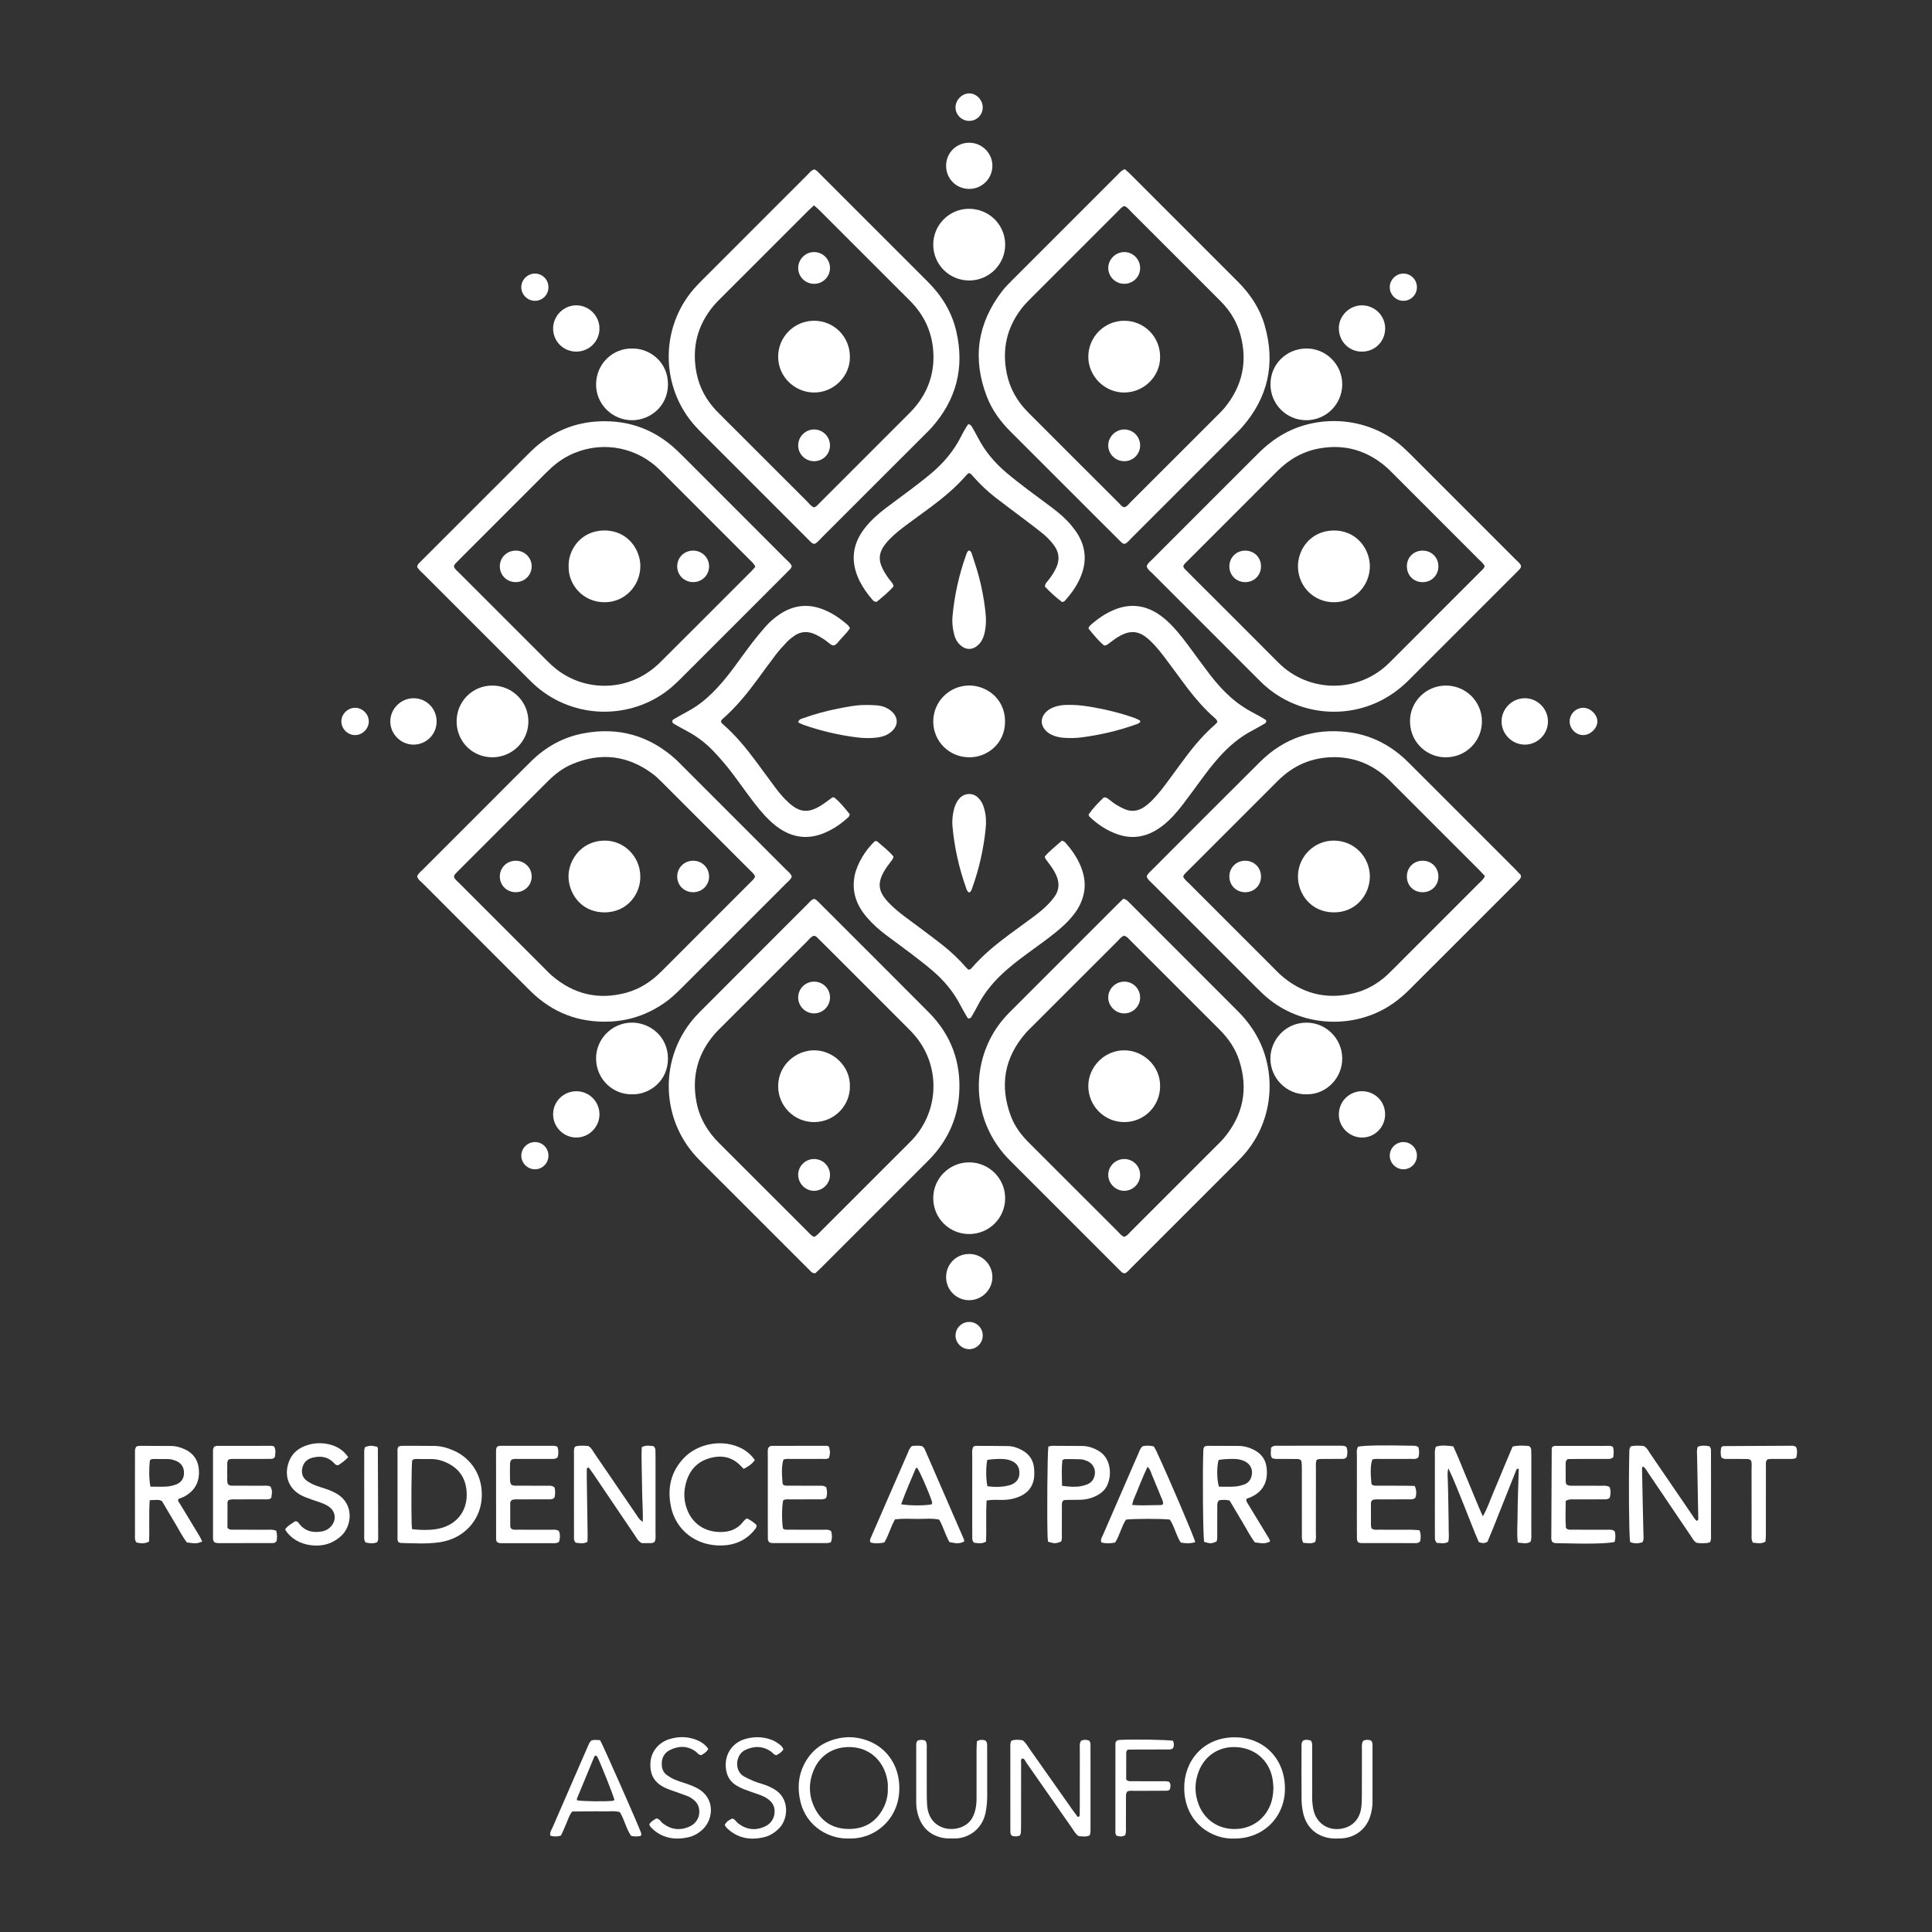 <?xml version="1.0" encoding="utf-8"?>
<!-- Generator: Adobe Illustrator 28.3.0, SVG Export Plug-In . SVG Version: 6.00 Build 0)  -->
<svg version="1.1" id="Calque_1" xmlns="http://www.w3.org/2000/svg" xmlns:xlink="http://www.w3.org/1999/xlink" x="0px" y="0px"
	 viewBox="0 0 300 300" style="enable-background:new 0 0 300 300;" xml:space="preserve">
<rect x="0" y="0" width="300" height="300" fill="#333333" stroke="none"/>
<style type="text/css">
	.st0{fill:#FFFFFF;}
</style>
<g>
	<path class="st0" d="M178.058,87.92c0.159-0.477,0.552-0.744,0.871-1.064
		c3.139-3.149,6.284-6.293,9.428-9.437c2.334-2.333,4.672-4.663,7.006-6.997
		c1.205-1.205,2.522-2.257,4.021-3.086c5.545-3.067,13.276-2.652,18.573,2.194
		c0.406,0.371,0.799,0.756,1.188,1.145c5.415,5.411,10.83,10.823,16.241,16.238
		c0.288,0.289,0.63,0.538,0.786,0.91c0.062,0.289-0.11,0.453-0.262,0.619
		c-0.185,0.203-0.383,0.394-0.578,0.589c-5.51,5.511-11.024,11.018-16.529,16.533
		c-1.44,1.442-3.057,2.622-4.911,3.477c-5.938,2.738-13.016,1.602-17.792-2.863
		c-0.268-0.25-0.528-0.509-0.787-0.769c-5.446-5.445-10.893-10.889-16.333-16.34
		C178.633,88.721,178.187,88.438,178.058,87.92z M183.742,87.898
		c0.024,0.256,0.191,0.415,0.351,0.576c0.516,0.521,1.034,1.04,1.553,1.559
		c4.279,4.278,8.573,8.541,12.834,12.836c4.717,4.755,12.458,4.862,17.302,0
		c4.723-4.741,9.463-9.465,14.193-14.2c0.222-0.222,0.493-0.415,0.557-0.768
		c-0.22-0.464-0.636-0.768-0.988-1.122c-4.404-4.412-8.813-8.819-13.221-13.227
		c-0.324-0.324-0.641-0.657-0.986-0.958c-2.974-2.599-6.399-3.652-10.318-2.99
		c-2.621,0.443-4.816,1.683-6.683,3.555c-4.629,4.641-9.269,9.271-13.901,13.908
		C184.177,87.324,183.873,87.546,183.742,87.898z"/>
	<path class="st0" d="M178.053,136.116c0.142-0.441,0.449-0.662,0.704-0.918
		c5.637-5.642,11.26-11.299,16.925-16.914c3.759-3.725,8.336-5.223,13.566-4.61
		c3.423,0.402,6.397,1.867,8.931,4.208c0.303,0.28,0.592,0.574,0.884,0.866
		c5.381,5.38,10.762,10.76,16.141,16.142c0.353,0.353,0.69,0.722,0.954,1
		c0.068,0.398-0.107,0.559-0.258,0.725c-0.154,0.17-0.32,0.328-0.482,0.49
		c-5.511,5.509-11.025,11.015-16.532,16.528c-1.239,1.24-2.594,2.317-4.146,3.146
		c-5.721,3.056-13.355,2.454-18.554-2.369c-0.403-0.374-0.796-0.76-1.185-1.148
		c-5.382-5.378-10.764-10.758-16.143-16.14
		C178.57,136.834,178.225,136.588,178.053,136.116z M183.728,136.109
		c0.187,0.483,0.615,0.777,0.966,1.129c4.37,4.38,8.747,8.754,13.122,13.129
		c0.324,0.324,0.638,0.66,0.98,0.965c3.28,2.93,7.063,3.936,11.352,2.913
		c2.002-0.478,3.746-1.464,5.258-2.857c0.303-0.279,0.594-0.572,0.886-0.864
		c4.44-4.44,8.882-8.878,13.317-13.324c0.345-0.346,0.768-0.64,0.959-1.178
		c-0.327-0.345-0.631-0.684-0.953-1.005c-4.503-4.507-9.007-9.012-13.515-13.514
		c-0.389-0.388-0.785-0.772-1.208-1.122c-2.277-1.884-4.9-2.837-7.856-2.807
		c-3.373,0.034-6.239,1.292-8.62,3.673c-4.666,4.667-9.335,9.333-14,14.001
		C184.16,135.505,183.857,135.728,183.728,136.109z"/>
	<path class="st0" d="M174.426,139.555c0.518,0.115,0.714,0.383,0.937,0.606
		c5.609,5.608,11.215,11.219,16.823,16.827c1.373,1.373,2.518,2.903,3.368,4.656
		c2.751,5.673,1.992,13.011-2.748,18.038c-0.597,0.634-1.215,1.249-1.83,1.865
		c-5.121,5.123-10.243,10.245-15.368,15.365c-0.289,0.289-0.537,0.63-0.909,0.797
		c-0.276,0.038-0.454-0.102-0.62-0.264c-0.164-0.16-0.328-0.32-0.49-0.482
		c-5.576-5.576-11.15-11.154-16.728-16.727c-1.576-1.575-2.812-3.373-3.66-5.439
		c-2.375-5.786-1.193-12.452,3.04-17.059c0.31-0.337,0.636-0.661,0.96-0.985
		c5.381-5.382,10.762-10.764,16.144-16.144
		C173.699,140.254,174.062,139.909,174.426,139.555z M174.552,192.054
		c0.499-0.155,0.758-0.555,1.076-0.872c4.48-4.47,8.955-8.947,13.429-13.423
		c0.324-0.324,0.658-0.642,0.953-0.992c3.018-3.583,3.86-7.611,2.419-12.083
		c-0.603-1.872-1.691-3.445-3.076-4.827c-2.922-2.915-5.839-5.836-8.758-8.754
		c-1.687-1.686-3.37-3.376-5.062-5.056c-0.285-0.283-0.519-0.647-1.016-0.747
		c-0.452,0.18-0.75,0.605-1.1,0.953c-4.319,4.307-8.632,8.621-12.945,12.935
		c-0.422,0.422-0.861,0.829-1.249,1.279c-3.294,3.827-4.017,8.121-2.261,12.831
		c0.585,1.569,1.569,2.896,2.749,4.078c2.172,2.173,4.345,4.346,6.518,6.519
		c2.432,2.432,4.863,4.866,7.3,7.294
		C173.847,191.506,174.12,191.889,174.552,192.054z"/>
	<path class="st0" d="M126.422,139.577c0.406,0.149,0.633,0.448,0.89,0.705
		c5.642,5.639,11.295,11.266,16.916,16.925c3.457,3.481,5.024,7.72,4.714,12.606
		c-0.234,3.692-1.649,6.925-4.119,9.685c-0.336,0.375-0.694,0.732-1.05,1.089
		c-5.412,5.415-10.825,10.828-16.24,16.24c-0.321,0.321-0.659,0.626-0.925,0.877
		c-0.363,0.033-0.54-0.109-0.704-0.273c-0.876-0.875-1.751-1.75-2.626-2.625
		c-4.668-4.667-9.337-9.334-14.004-14.003c-0.389-0.389-0.777-0.779-1.15-1.183
		c-5.342-5.781-5.732-14.632-0.907-20.85c0.476-0.614,1.004-1.194,1.553-1.745
		c5.6-5.616,11.209-11.223,16.818-16.829
		C125.811,139.973,126.005,139.705,126.422,139.577z M126.437,192.061
		c0.471-0.233,0.752-0.606,1.073-0.928c4.479-4.472,8.953-8.947,13.428-13.422
		c0.227-0.227,0.457-0.451,0.677-0.685c4.383-4.646,4.409-11.766,0.284-16.409
		c-0.365-0.411-0.754-0.802-1.143-1.191c-4.052-4.055-8.107-8.107-12.161-12.16
		c-0.551-0.551-1.102-1.103-1.66-1.648c-0.161-0.157-0.322-0.333-0.629-0.292
		c-0.444,0.192-0.743,0.615-1.095,0.966c-4.383,4.372-8.76,8.751-13.138,13.129
		c-0.357,0.357-0.724,0.705-1.055,1.085c-2.676,3.073-3.629,6.626-2.87,10.619
		c0.477,2.51,1.737,4.605,3.539,6.401c4.613,4.597,9.212,9.207,13.82,13.809
		C125.764,191.591,125.982,191.9,126.437,192.061z"/>
	<path class="st0" d="M174.668,26.271c0.261,0.233,0.51,0.432,0.734,0.656
		c5.609,5.607,11.212,11.22,16.823,16.824c1.916,1.914,3.384,4.112,4.141,6.719
		c1.72,5.92,0.578,11.233-3.511,15.88c-0.303,0.344-0.629,0.667-0.953,0.992
		c-5.444,5.448-10.888,10.895-16.336,16.339c-0.287,0.287-0.53,0.637-0.936,0.769
		c-0.263-0.004-0.431-0.164-0.593-0.325c-0.651-0.646-1.3-1.293-1.949-1.941
		c-5.057-5.057-10.108-10.119-15.173-15.168c-1.579-1.574-2.87-3.344-3.675-5.426
		c-2.27-5.87-1.486-11.325,2.328-16.332c0.442-0.581,0.962-1.107,1.48-1.626
		c5.473-5.483,10.952-10.961,16.434-16.436
		C173.802,26.878,174.07,26.489,174.668,26.271z M174.584,31.997
		c-0.448,0.144-0.688,0.496-0.975,0.782c-4.578,4.57-9.153,9.143-13.721,13.721
		c-0.453,0.454-0.896,0.925-1.285,1.433c-2.316,3.025-3.032,6.418-2.257,10.131
		c0.482,2.311,1.621,4.274,3.276,5.941c1.972,1.985,3.954,3.961,5.933,5.939
		c2.725,2.725,5.449,5.45,8.18,8.169c0.253,0.252,0.455,0.587,0.859,0.651
		c0.435-0.109,0.657-0.483,0.942-0.768c4.514-4.503,9.023-9.012,13.53-13.523
		c0.389-0.389,0.785-0.776,1.131-1.202c2.709-3.329,3.54-7.081,2.43-11.229
		c-0.532-1.986-1.561-3.714-3.006-5.182c-1.223-1.242-2.461-2.47-3.693-3.702
		c-3.438-3.439-6.875-6.879-10.318-10.313
		C175.293,32.531,175.031,32.135,174.584,31.997z"/>
	<path class="st0" d="M126.444,26.304c0.421,0.166,0.642,0.47,0.899,0.727
		c5.578,5.574,11.149,11.154,16.73,16.725c2.158,2.155,3.71,4.667,4.408,7.644
		c1.333,5.681,0.026,10.71-3.873,15.057c-0.275,0.307-0.576,0.591-0.867,0.883
		c-5.381,5.382-10.761,10.764-16.146,16.141c-0.352,0.352-0.652,0.773-1.113,0.967
		c-0.281,0.003-0.446-0.158-0.611-0.317c-0.165-0.159-0.327-0.322-0.489-0.484
		c-5.348-5.349-10.697-10.698-16.044-16.049c-0.454-0.454-0.906-0.91-1.337-1.385
		c-5.461-6.002-5.564-15.257-0.236-21.382c0.421-0.484,0.871-0.943,1.324-1.397
		c5.443-5.449,10.888-10.896,16.337-16.34
		C125.711,26.809,125.949,26.453,126.444,26.304z M126.39,31.889
		c-0.4,0.375-0.707,0.646-0.996,0.935c-4.506,4.502-9.01,9.006-13.513,13.512
		c-0.356,0.356-0.716,0.713-1.039,1.098c-2.583,3.079-3.456,6.604-2.675,10.534
		c0.449,2.263,1.531,4.207,3.125,5.863c0.89,0.924,1.81,1.819,2.717,2.726
		c3.758,3.759,7.515,7.52,11.28,11.273c0.349,0.348,0.64,0.78,1.084,0.95
		c0.406-0.091,0.591-0.37,0.813-0.592c4.668-4.664,9.336-9.328,13.997-14
		c0.452-0.453,0.886-0.932,1.275-1.439c1.771-2.308,2.598-4.941,2.481-7.831
		c-0.129-3.201-1.368-5.949-3.641-8.221c-4.7-4.697-9.397-9.397-14.098-14.093
		C126.976,32.38,126.725,32.183,126.39,31.889z"/>
	<path class="st0" d="M64.779,88.025c0.039-0.407,0.315-0.599,0.536-0.821
		c0.936-0.944,1.88-1.88,2.82-2.82c4.539-4.538,9.076-9.077,13.616-13.614
		c0.454-0.453,0.907-0.91,1.389-1.332c2.863-2.505,6.188-3.867,10.001-4.016
		c4.694-0.182,8.723,1.375,12.099,4.63c0.825,0.796,1.631,1.611,2.441,2.421
		c4.765,4.765,9.531,9.53,14.291,14.3c0.352,0.352,0.78,0.647,0.967,1.128
		c-0.041,0.311-0.257,0.492-0.448,0.685c-0.515,0.522-1.035,1.039-1.554,1.558
		c-5.089,5.09-10.18,10.178-15.267,15.269c-0.747,0.747-1.521,1.458-2.381,2.077
		c-6.103,4.391-14.759,4.048-20.517-1.361c-0.301-0.282-0.591-0.576-0.882-0.868
		c-5.349-5.348-10.699-10.696-16.045-16.048
		C65.461,88.829,65.018,88.489,64.779,88.025z M117.293,88.002
		c-0.263-0.554-0.637-0.834-0.958-1.155c-4.441-4.447-8.885-8.89-13.329-13.333
		c-0.324-0.324-0.647-0.651-0.988-0.958c-3.782-3.406-9.188-4.11-13.72-1.799
		c-1.324,0.675-2.45,1.599-3.493,2.646c-4.469,4.483-8.949,8.956-13.424,13.432
		c-0.195,0.195-0.392,0.387-0.58,0.588c-0.153,0.164-0.333,0.32-0.294,0.61
		c0.15,0.375,0.491,0.625,0.779,0.914c4.57,4.576,9.143,9.15,13.721,13.719
		c0.421,0.42,0.861,0.827,1.327,1.197c4.155,3.304,10.005,3.507,14.374,0.483
		c0.638-0.441,1.246-0.944,1.796-1.491c4.748-4.723,9.479-9.463,14.213-14.2
		C116.909,88.465,117.076,88.25,117.293,88.002z"/>
	<path class="st0" d="M64.774,136.078c0.191-0.493,0.618-0.79,0.97-1.142
		c3.626-3.636,7.259-7.265,10.89-10.895c1.945-1.945,3.88-3.9,5.84-5.831
		c2.279-2.245,4.981-3.744,8.131-4.337c5.402-1.018,10.171,0.318,14.273,3.991
		c0.273,0.244,0.528,0.51,0.787,0.769c5.447,5.446,10.895,10.891,16.336,16.342
		c0.349,0.349,0.786,0.637,0.945,1.14c-0.16,0.474-0.554,0.74-0.873,1.06
		c-3.172,3.182-6.349,6.359-9.526,9.535c-2.27,2.269-4.541,4.537-6.813,6.803
		c-0.812,0.81-1.649,1.593-2.598,2.246c-2.554,1.758-5.363,2.746-8.476,2.872
		c-4.801,0.195-8.906-1.389-12.316-4.767c-2.378-2.355-4.74-4.726-7.107-7.092
		c-3.21-3.209-6.42-6.417-9.624-9.633
		C65.296,136.822,64.889,136.566,64.774,136.078z M117.248,136.109
		c-0.15-0.425-0.458-0.645-0.714-0.901c-4.636-4.641-9.274-9.28-13.918-13.913
		c-0.389-0.388-0.79-0.772-1.229-1.1c-3.899-2.92-8.103-3.423-12.583-1.523
		c-1.455,0.617-2.678,1.58-3.79,2.694c-4.57,4.577-9.146,9.149-13.719,13.723
		c-0.162,0.162-0.326,0.323-0.482,0.49c-0.154,0.165-0.328,0.322-0.309,0.654
		c0.205,0.401,0.615,0.711,0.967,1.064c4.407,4.416,8.82,8.826,13.232,13.237
		c0.324,0.324,0.641,0.659,0.989,0.957c3.383,2.902,7.228,3.832,11.546,2.66
		c2.134-0.579,3.914-1.753,5.467-3.31c4.6-4.612,9.211-9.213,13.814-13.822
		C116.775,136.762,117.08,136.541,117.248,136.109z"/>
	<path class="st0" d="M131.984,97.539c-0.492,0.767-1.117,1.316-1.648,1.942
		c-0.234,0.277-0.451,0.583-0.774,0.722c-0.282,0.069-0.47-0.06-0.654-0.199
		c-0.365-0.277-0.714-0.58-1.102-0.822c-0.465-0.29-0.945-0.571-1.451-0.776
		c-1.047-0.422-2.074-0.335-3.011,0.319c-0.411,0.287-0.814,0.604-1.159,0.966
		c-0.6,0.63-1.188,1.278-1.717,1.966c-0.978,1.272-1.91,2.579-2.862,3.871
		c-1.635,2.219-3.374,4.347-5.462,6.165c-0.067,0.059-0.111,0.144-0.167,0.219
		c-0.062,0.271,0.128,0.416,0.297,0.563c1.947,1.699,3.575,3.681,5.109,5.746
		c1.012,1.362,2.006,2.737,3.019,4.098c0.603,0.81,1.26,1.577,2.002,2.265
		c1.722,1.595,3.092,1.735,5.086,0.488c0.619-0.387,1.195-0.844,1.768-1.253
		c0.125,0.01,0.242-0.016,0.3,0.03c0.932,0.749,1.659,1.684,2.396,2.599
		c-0.078,0.177-0.101,0.334-0.192,0.418c-1.189,1.098-2.505,1.999-4.027,2.581
		c-2.312,0.884-4.499,0.62-6.565-0.713c-0.93-0.6-1.733-1.353-2.479-2.167
		c-1.055-1.152-1.975-2.411-2.901-3.666c-0.871-1.181-1.717-2.381-2.628-3.531
		c-0.739-0.933-1.529-1.83-2.347-2.695c-1.204-1.275-2.588-2.328-4.142-3.152
		c-0.608-0.322-1.208-0.659-1.806-0.998c-0.194-0.11-0.409-0.209-0.489-0.458
		c-0.021-0.213,0.132-0.326,0.289-0.416c0.716-0.41,1.432-0.82,2.159-1.211
		c1.385-0.745,2.611-1.697,3.731-2.794c1.249-1.223,2.351-2.571,3.39-3.972
		c0.928-1.253,1.828-2.527,2.774-3.766c0.667-0.874,1.374-1.719,2.096-2.549
		c0.664-0.763,1.427-1.427,2.272-1.988c2.145-1.422,4.416-1.677,6.811-0.709
		c1.42,0.574,2.66,1.43,3.795,2.446
		C131.793,97.193,131.846,97.328,131.984,97.539z"/>
	<path class="st0" d="M150.356,65.853c0.371,0.097,0.467,0.256,0.557,0.415
		c0.316,0.559,0.645,1.111,0.938,1.682c1.085,2.113,2.586,3.893,4.385,5.419
		c1.083,0.919,2.212,1.784,3.342,2.646c1.313,1.001,2.661,1.954,3.971,2.959
		c1.056,0.81,2.062,1.683,2.9,2.727c0.344,0.428,0.678,0.87,0.957,1.341
		c1.088,1.837,1.319,3.779,0.656,5.821c-0.55,1.692-1.534,3.116-2.707,4.424
		c-0.084,0.093-0.233,0.127-0.401,0.214c-0.989-0.724-1.889-1.551-2.69-2.407
		c-0.012-0.443,0.255-0.655,0.447-0.899c0.513-0.65,0.983-1.325,1.321-2.086
		c0.529-1.191,0.431-2.314-0.331-3.38c-0.538-0.753-1.19-1.4-1.903-1.976
		c-0.927-0.749-1.884-1.46-2.834-2.18c-1.462-1.107-2.942-2.191-4.388-3.317
		c-1.268-0.988-2.433-2.092-3.493-3.304c-0.176-0.202-0.321-0.454-0.655-0.486
		c-0.094,0.074-0.218,0.144-0.305,0.245c-1.655,1.924-3.592,3.536-5.617,5.046
		c-1.287,0.959-2.592,1.893-3.881,2.849c-0.847,0.629-1.668,1.291-2.413,2.043
		c-0.421,0.425-0.808,0.874-1.121,1.388c-0.538,0.883-0.625,1.797-0.257,2.766
		c0.28,0.737,0.7,1.388,1.153,2.025c0.262,0.369,0.644,0.661,0.773,1.204
		c-0.778,0.91-1.729,1.682-2.616,2.407c-0.365,0.041-0.522-0.139-0.669-0.309
		c-0.783-0.905-1.483-1.869-2.012-2.946c-1.436-2.923-1.165-5.674,0.865-8.236
		c0.889-1.122,1.942-2.077,3.073-2.942c1.347-1.03,2.73-2.015,4.08-3.042
		c1.058-0.804,2.114-1.614,3.13-2.47c1.876-1.581,3.444-3.42,4.571-5.619
		C149.534,67.184,149.893,66.494,150.356,65.853z"/>
	<path class="st0" d="M162.242,132.993c0.777-0.921,1.763-1.653,2.657-2.461
		c0.209,0.101,0.36,0.129,0.443,0.22c1.028,1.124,1.899,2.357,2.477,3.775
		c0.585,1.434,0.805,2.906,0.427,4.44c-0.268,1.088-0.764,2.059-1.439,2.943
		c-0.586,0.767-1.252,1.46-1.977,2.1c-1.274,1.125-2.648,2.12-4.02,3.118
		c-1.52,1.106-3.044,2.207-4.466,3.441c-1.854,1.61-3.431,3.436-4.553,5.635
		c-0.271,0.531-0.576,1.044-0.869,1.562c-0.09,0.159-0.179,0.323-0.455,0.39
		c-0.145,0.023-0.25-0.141-0.338-0.292c-0.345-0.595-0.694-1.188-1.01-1.799
		c-1.069-2.067-2.536-3.817-4.293-5.32c-1.079-0.923-2.207-1.791-3.336-2.653
		c-1.312-1.001-2.66-1.955-3.974-2.955c-1.023-0.778-1.984-1.63-2.83-2.604
		c-0.513-0.591-0.971-1.219-1.332-1.915c-0.744-1.437-0.958-2.953-0.667-4.54
		c0.337-1.844,1.692-4.152,3.223-5.496c0.116,0.036,0.277,0.038,0.366,0.12
		c0.841,0.767,1.78,1.433,2.462,2.303c-0.035,0.362-0.241,0.555-0.403,0.775
		c-0.298,0.406-0.616,0.801-0.881,1.228c-1.259,2.025-1.149,3.352,0.464,5.077
		c0.561,0.601,1.183,1.153,1.827,1.666c0.968,0.771,1.981,1.484,2.97,2.228
		c1.173,0.882,2.352,1.755,3.507,2.659c1.375,1.076,2.644,2.269,3.793,3.586
		c0.118,0.135,0.258,0.251,0.36,0.348c0.256-0.001,0.389-0.12,0.509-0.26
		c1.688-1.957,3.667-3.589,5.732-5.123c1.251-0.93,2.518-1.838,3.77-2.768
		c0.847-0.629,1.678-1.281,2.406-2.049c0.314-0.332,0.619-0.677,0.892-1.044
		c0.782-1.051,0.873-2.182,0.348-3.375c-0.317-0.719-0.751-1.363-1.232-1.98
		c-0.169-0.216-0.333-0.437-0.485-0.665
		C162.273,133.24,162.275,133.138,162.242,132.993z"/>
	<path class="st0" d="M189.046,112.123c-0.082-0.372-0.275-0.506-0.445-0.654
		c-1.56-1.364-2.911-2.92-4.169-4.558c-0.782-1.017-1.526-2.063-2.293-3.092
		c-0.685-0.918-1.357-1.848-2.078-2.737c-0.489-0.603-1.019-1.183-1.589-1.709
		c-1.6-1.475-2.987-1.6-4.866-0.466c-0.469,0.283-0.897,0.634-1.345,0.952
		c-0.219,0.156-0.402,0.383-0.817,0.366c-0.903-0.722-1.65-1.692-2.428-2.63
		c0.078-0.172,0.102-0.327,0.193-0.41c1.158-1.059,2.432-1.944,3.897-2.533
		c2.397-0.964,4.666-0.698,6.805,0.727c0.843,0.561,1.587,1.24,2.274,1.984
		c0.903,0.979,1.715,2.03,2.505,3.099c1.062,1.437,2.107,2.888,3.195,4.306
		c1.062,1.384,2.229,2.675,3.563,3.808c0.877,0.745,1.829,1.375,2.834,1.933
		c0.796,0.442,1.619,0.843,2.322,1.318c0.059,0.305-0.057,0.438-0.223,0.532
		c-0.637,0.362-1.268,0.737-1.918,1.076c-1.936,1.009-3.575,2.388-5.033,3.998
		c-1.078,1.191-2.05,2.466-3,3.759c-0.949,1.293-1.891,2.592-2.868,3.863
		c-0.895,1.164-1.871,2.258-3.038,3.167c-0.803,0.625-1.672,1.125-2.645,1.432
		c-1.403,0.442-2.807,0.403-4.193-0.053c-1.727-0.568-3.209-1.548-4.518-2.797
		c-0.059-0.056-0.07-0.164-0.132-0.322c0.672-0.98,1.516-1.858,2.342-2.637
		c0.361-0.078,0.537,0.08,0.719,0.214c0.406,0.299,0.791,0.631,1.219,0.893
		c0.467,0.285,0.956,0.549,1.465,0.746c0.961,0.372,1.89,0.235,2.763-0.305
		c0.55-0.34,1.021-0.775,1.471-1.234c0.901-0.92,1.668-1.949,2.432-2.98
		c0.954-1.289,1.887-2.594,2.856-3.873c1.303-1.72,2.714-3.345,4.344-4.769
		C188.783,112.418,188.899,112.276,189.046,112.123z"/>
	<path class="st0" d="M224.906,228.013c-0.206,0.65-0.1,1.277-0.09,1.899
		c0.01,0.642,0.038,1.284,0.052,1.925c0.015,0.642,0.023,1.284,0.034,1.926
		c0.01,0.596,0.019,1.192,0.027,1.788c0.009,0.642,0.029,1.284,0.021,1.926
		c-0.008,0.638,0.097,1.281-0.067,1.935c-0.606,0.371-1.231,0.167-1.758,0.171
		c-0.36-0.343-0.311-0.679-0.314-0.992c-0.01-1.284-0.006-2.568-0.006-3.852
		c-0-2.843-0.004-5.687,0.004-8.53c0.001-0.499-0.071-1.009,0.157-1.572
		c0.854-0.272,1.743-0.165,2.695-0.051c0.843,1.789,1.529,3.634,2.303,5.439
		c0.756,1.764,1.435,3.561,2.286,5.428c0.721-1.221,1.097-2.446,1.602-3.61
		c0.529-1.219,1.023-2.453,1.535-3.68c0.493-1.181,0.991-2.359,1.485-3.535
		c0.917-0.229,1.773-0.152,2.541-0.089c0.308,0.199,0.343,0.425,0.354,0.654
		c0.014,0.321,0.018,0.642,0.018,0.963c0.001,3.944,0.003,7.888-0.002,11.832
		c-0.001,0.456,0.055,0.918-0.116,1.412c-0.616,0.398-1.273,0.183-1.982,0.134
		c-0.174-1.369-0.048-2.647-0.045-3.919c0.002-1.238,0.04-2.476,0.073-3.714
		c0.033-1.277,0.079-2.555,0.119-3.82c-0.326-0.066-0.369,0.138-0.435,0.302
		c-1.204,3.023-2.405,6.047-3.611,9.068c-0.271,0.678-0.559,1.35-0.812,1.96
		c-0.472,0.26-0.867,0.241-1.357,0.031c-0.811-1.867-1.539-3.842-2.331-5.791
		C226.518,231.768,225.799,229.861,224.906,228.013z"/>
	<path class="st0" d="M150.542,43.554c-3.109,0.022-5.617-2.452-5.628-5.553
		c-0.011-3.038,2.433-5.533,5.466-5.579c3.12-0.048,5.654,2.39,5.702,5.485
		C156.129,40.989,153.635,43.532,150.542,43.554z"/>
	<path class="st0" d="M150.47,180.489c3.1-0.007,5.616,2.495,5.611,5.58
		c-0.006,3.095-2.517,5.572-5.632,5.554c-3.049-0.018-5.498-2.454-5.536-5.506
		C144.875,183.032,147.379,180.497,150.47,180.489z"/>
	<path class="st0" d="M150.517,117.591c-3.11,0.013-5.615-2.481-5.603-5.579
		c0.012-3.051,2.45-5.499,5.49-5.565c2.629-0.057,5.618,1.901,5.659,5.519
		C156.103,115.577,153.141,117.632,150.517,117.591z"/>
	<path class="st0" d="M224.549,117.591c-2.644,0.076-5.578-2.034-5.604-5.582
		c-0.022-3.04,2.467-5.517,5.496-5.556c3.113-0.04,5.641,2.419,5.672,5.516
		C230.145,115.063,227.652,117.581,224.549,117.591z"/>
	<path class="st0" d="M202.909,169.924c-3.177,0.085-5.634-2.565-5.645-5.521
		c-0.011-2.862,2.277-5.594,5.583-5.608c3.037-0.013,5.517,2.441,5.574,5.476
		C208.48,167.385,205.947,169.956,202.909,169.924z"/>
	<path class="st0" d="M98.171,169.924c-2.948,0.077-5.596-2.304-5.613-5.559
		c-0.015-3.031,2.465-5.527,5.487-5.572c2.892-0.043,5.64,2.161,5.674,5.516
		C103.757,167.824,100.891,169.981,98.171,169.924z"/>
	<path class="st0" d="M197.279,59.722c-0.024-3.131,2.419-5.57,5.552-5.608
		c3.036-0.037,5.607,2.465,5.591,5.583c-0.015,3.041-2.46,5.514-5.496,5.553
		C199.819,65.29,197.303,62.827,197.279,59.722z"/>
	<path class="st0" d="M76.408,117.591c-3.112-0.019-5.549-2.522-5.504-5.654
		c0.044-3.068,2.481-5.481,5.54-5.484c3.099-0.003,5.614,2.504,5.604,5.588
		C82.038,115.126,79.513,117.611,76.408,117.591z"/>
	<path class="st0" d="M98.185,54.121c2.688-0.055,5.584,2.095,5.536,5.629
		c-0.046,3.38-2.797,5.492-5.55,5.502c-3.088,0.011-5.638-2.497-5.611-5.584
		C92.587,56.406,95.239,54.04,98.185,54.121z"/>
	<path class="st0" d="M61.856,239.447c-0.047-0.13-0.13-0.255-0.13-0.38
		c-0.007-4.67-0.007-9.339-0-14.009c0-0.126,0.082-0.252,0.142-0.424
		c0.161-0.042,0.331-0.125,0.501-0.125c1.694-0.004,3.388-0.007,5.081,0.015
		c1.115,0.014,2.161,0.333,3.17,0.799c2.509,1.159,4.444,3.832,4.172,7.402
		c-0.265,3.487-2.881,6.224-6.512,6.755c-1.998,0.292-4.021,0.163-6.035,0.109
		C62.119,239.585,61.994,239.499,61.856,239.447z M63.991,237.451
		c1.327,0.141,2.525,0.176,3.696-0.002c3.03-0.459,4.996-2.674,4.769-5.848
		c-0.151-2.115-1.206-3.608-3.121-4.489c-0.711-0.327-1.462-0.538-2.254-0.548
		c-0.825-0.011-1.649-0.012-2.474-0.011c-0.229,0-0.46,0.015-0.61,0.24
		c-0.104,1.073-0.154,7.143-0.077,9.879
		C63.926,236.895,63.96,237.116,63.991,237.451z"/>
	<path class="st0" d="M99.812,236.309c0.053-1.476-0.062-2.751-0.086-4.027
		c-0.023-1.238-0.056-2.475-0.069-3.713c-0.013-1.277-0.074-2.555-0.007-3.856
		c0.654-0.356,1.274-0.209,1.824-0.153c0.261,0.216,0.294,0.442,0.3,0.671
		c0.012,0.458,0.017,0.917,0.017,1.375c0.001,3.76,0.004,7.519-0.003,11.279
		c-0.001,0.499,0.074,1.008-0.102,1.464c-0.178,0.229-0.406,0.263-0.636,0.267
		c-0.503,0.008-1.005,0.002-1.402,0.002c-0.583-0.309-0.786-0.793-1.065-1.203
		c-2.136-3.148-4.261-6.305-6.392-9.457c-0.254-0.375-0.526-0.738-0.764-1.072
		c-0.242,0.001-0.309,0.122-0.313,0.259c-0.012,0.366-0.007,0.733-0.002,1.1
		c0.045,3.026,0.093,6.051,0.135,9.077c0.005,0.362-0.021,0.724-0.033,1.103
		c-0.649,0.336-1.265,0.192-1.812,0.123c-0.336-0.323-0.27-0.658-0.272-0.968
		c-0.007-1.788-0.004-3.576-0.004-5.364c-0-2.384-0.003-4.768,0.003-7.153
		c0.001-0.452-0.058-0.912,0.088-1.319c0.108-0.082,0.172-0.167,0.249-0.182
		c0.636-0.12,1.274-0.085,1.899-0.021c0.479,0.279,0.685,0.759,0.965,1.168
		c2.151,3.138,4.289,6.286,6.438,9.425
		C99.021,235.503,99.21,235.933,99.812,236.309z"/>
	<path class="st0" d="M253.236,224.587c0.674-0.16,1.355-0.099,1.991-0.06
		c0.522,0.279,0.729,0.76,1.009,1.169c2.203,3.215,4.394,6.437,6.593,9.655
		c0.198,0.29,0.357,0.621,0.655,0.814c0.318-0.176,0.221-0.43,0.218-0.633
		c-0.052-3.072-0.117-6.143-0.173-9.215c-0.01-0.541-0.105-1.092,0.098-1.662
		c0.627-0.26,1.242-0.179,1.809-0.073c0.305,0.317,0.243,0.652,0.245,0.965
		c0.008,1.513,0.005,3.027,0.005,4.54c0,2.66,0.004,5.319-0.004,7.979
		c-0.001,0.453,0.076,0.917-0.138,1.398c-0.148,0.043-0.317,0.125-0.492,0.138
		c-0.547,0.039-1.098,0.072-1.627-0.051c-0.431-0.255-0.626-0.685-0.879-1.059
		c-2.186-3.226-4.364-6.458-6.549-9.684c-0.253-0.373-0.452-0.792-0.81-1.063
		c-0.23,0.01-0.215,0.172-0.212,0.297c0.027,1.605,0.059,3.209,0.094,4.814
		c0.041,1.834,0.091,3.667,0.126,5.501c0.007,0.359,0.079,0.733-0.161,1.126
		c-0.626,0.2-1.279,0.253-1.919-0.054c-0.17-1.211-0.236-9.406-0.115-13.92
		C253.007,225.236,252.964,224.953,253.236,224.587z"/>
	<path class="st0" d="M23.248,232.955c-0.158,2.211,0.001,4.315-0.106,6.426
		c-0.696,0.362-1.348,0.278-1.971,0.127c-0.299-0.436-0.207-0.859-0.209-1.26
		c-0.009-2.706-0.005-5.412-0.005-8.118c0-1.468-0.005-2.935,0.005-4.403
		c0.002-0.358-0.074-0.738,0.224-1.113c0.12-0.029,0.292-0.107,0.464-0.107
		c1.651-0,3.301,0.01,4.952,0.024c0.555,0.004,1.089,0.127,1.612,0.315
		c1.573,0.563,2.519,1.633,2.661,3.329c0.152,1.817-0.533,3.223-2.133,4.138
		c-0.314,0.18-0.669,0.288-1.002,0.429c-0.206,0.315,0.058,0.529,0.184,0.74
		c1.011,1.692,2.045,3.371,3.064,5.059c0.159,0.264,0.278,0.553,0.417,0.835
		c-0.874,0.32-0.956,0.324-2.386,0.136c-0.752-0.983-1.312-2.142-1.979-3.232
		c-0.669-1.092-1.306-2.204-1.887-3.189c-0.387-0.229-0.668-0.182-0.938-0.183
		C23.94,232.904,23.667,232.932,23.248,232.955z M23.357,230.845
		c0.888,0,1.709,0.038,2.524-0.014c0.493-0.032,0.998-0.148,1.461-0.324
		c0.8-0.305,1.231-0.932,1.23-1.797c-0.001-0.85-0.386-1.492-1.181-1.839
		c-0.419-0.182-0.859-0.307-1.325-0.308c-0.73-0.001-1.46-0.011-2.19-0.01
		c-0.227,0-0.459,0.011-0.61,0.232
		C23.116,228.2,23.14,229.726,23.357,230.845z"/>
	<path class="st0" d="M187.096,224.589c0.085-0.017,0.257-0.082,0.428-0.082
		c1.602-0.002,3.204,0.005,4.806,0.016c0.6,0.004,1.184,0.117,1.745,0.328
		c1.985,0.748,2.713,2.063,2.643,4.025c-0.059,1.65-0.888,2.849-2.394,3.557
		c-0.124,0.058-0.253,0.105-0.381,0.154c-0.125,0.048-0.252,0.093-0.359,0.132
		c-0.131,0.268-0.008,0.46,0.11,0.654c1.022,1.682,2.046,3.362,3.062,5.047
		c0.183,0.303,0.432,0.585,0.451,0.962c-0.828,0.318-0.879,0.32-2.342,0.124
		c-0.754-0.977-1.316-2.13-1.978-3.218c-0.664-1.093-1.309-2.198-1.954-3.285
		c-0.587-0.147-1.123-0.121-1.611-0.05c-0.333,0.284-0.299,0.62-0.301,0.933
		c-0.009,1.373-0.001,2.747-0.01,4.12c-0.003,0.454,0.054,0.915-0.1,1.356
		c-0.785,0.346-0.933,0.35-1.938,0.061c-0.172-1.03-0.26-10.782-0.123-14.122
		C186.858,225.079,186.831,224.84,187.096,224.589z M189.278,230.847
		c0.841,0,1.618,0.036,2.389-0.013c0.496-0.032,0.998-0.146,1.471-0.304
		c0.537-0.18,0.952-0.55,1.14-1.109c0.397-1.18-0.108-2.213-1.284-2.634
		c-0.214-0.077-0.435-0.145-0.659-0.184c-0.702-0.123-2.365-0.059-3.113,0.105
		C188.927,227.76,188.934,229.742,189.278,230.847z"/>
	<path class="st0" d="M185.608,239.464c-0.821,0.241-1.529,0.2-2.26,0.064
		c-0.743-1.136-0.968-2.495-1.703-3.572c-1.221-0.15-5.658-0.144-6.801,0.009
		c-0.717,1.084-0.961,2.434-1.693,3.565c-0.741,0.132-1.448,0.176-2.129-0.025
		c-0.186-0.474,0.082-0.782,0.219-1.099c1.306-3.03,2.629-6.052,3.946-9.077
		c0.531-1.218,1.05-2.442,1.592-3.655c0.165-0.371,0.263-0.788,0.653-1.104
		c0.533-0.119,1.116-0.129,1.734,0.031c0.131,0.235,0.278,0.465,0.392,0.71
		C181.552,229.616,185.201,238.138,185.608,239.464z M175.8,233.695
		c0.633,0.024,1.084,0.057,1.536,0.055c1.006-0.005,2.012-0.024,3.018-0.047
		c0.076-0.002,0.15-0.089,0.238-0.144c0.055-0.528-0.266-0.951-0.434-1.416
		c-0.186-0.516-0.416-1.016-0.625-1.523c-0.192-0.465-0.367-0.938-0.577-1.395
		c-0.217-0.472-0.287-1.027-0.766-1.464c-0.827,1.722-1.447,3.441-2.17,5.116
		C175.932,233.081,175.902,233.309,175.8,233.695z"/>
	<path class="st0" d="M141.598,224.542c0.554-0.066,1.095-0.093,1.553,0.006
		c0.342,0.191,0.432,0.463,0.538,0.708c1.957,4.489,3.908,8.98,5.856,13.473
		c0.088,0.204,0.223,0.402,0.161,0.646c-0.747,0.325-1.026,0.338-2.267,0.087
		c-0.635-1.074-0.946-2.338-1.597-3.494c-1.12-0.242-2.262-0.098-3.394-0.111
		c-1.138-0.013-2.282-0.075-3.467,0.065c-0.678,1.148-0.97,2.47-1.673,3.6
		c-0.747,0.141-1.457,0.186-2.13-0.006c-0.184-0.35-0.018-0.59,0.087-0.833
		c1.148-2.645,2.299-5.288,3.45-7.931c0.731-1.678,1.458-3.358,2.197-5.033
		C141.077,225.345,141.174,224.932,141.598,224.542z M139.93,233.58
		c1.248,0.235,3.722,0.227,4.741,0.013c0.098-0.172,0.072-0.347,0.012-0.521
		c-0.571-1.665-1.847-4.557-2.29-5.192c-0.072,0.053-0.18,0.09-0.209,0.161
		C141.432,229.844,140.635,231.629,139.93,233.58z"/>
	<path class="st0" d="M219.678,230.736c0.313,0.708,0.276,1.277,0.117,1.805
		c-0.294,0.317-0.629,0.273-0.943,0.275c-1.466,0.007-2.933-0-4.399,0.008
		c-0.455,0.003-0.918-0.06-1.341,0.101c-0.219,0.174-0.233,0.403-0.233,0.634
		c-0.002,1.1-0.004,2.199,0.005,3.299c0.001,0.173,0.061,0.346,0.084,0.469
		c0.387,0.283,0.765,0.201,1.12,0.203c1.695,0.01,3.391,0,5.086,0.009
		c0.404,0.002,0.808,0.047,1.235,0.074c0.278,0.625,0.2,1.198,0.124,1.703
		c-0.217,0.27-0.447,0.297-0.673,0.297c-2.841,0.002-5.682-0-8.522-0.007
		c-0.132-0-0.264-0.056-0.373-0.08c-0.268-0.215-0.257-0.5-0.261-0.771
		c-0.01-0.641-0.01-1.283-0.01-1.925c-0.001-3.574-0.005-7.149,0.005-10.723
		c0.001-0.494-0.101-1.011,0.184-1.469c1.045-0.201,3.73-0.249,8.368-0.146
		c0.313,0.007,0.643-0.05,1.009,0.243c0.119,0.493,0.155,1.059-0.029,1.586
		c-0.372,0.299-0.752,0.216-1.109,0.218c-1.558,0.01-3.116-0-4.674,0.008
		c-0.454,0.003-0.916-0.064-1.358,0.092c-0.274,0.78-0.315,1.987-0.131,3.779
		c0.214,0.318,0.555,0.275,0.867,0.277c1.466,0.009,2.933,0.003,4.399,0.008
		C218.681,230.705,219.136,230.723,219.678,230.736z"/>
	<path class="st0" d="M243.122,233.065c-0.012,1.429-0.07,2.837,0.035,4.187
		c0.296,0.349,0.637,0.276,0.945,0.278c1.786,0.009,3.573-0.001,5.359,0.011
		c0.402,0.003,0.827-0.091,1.25,0.211c0.181,0.535,0.165,1.108,0.003,1.676
		c-1.016,0.263-3.96,0.33-8.646,0.2c-0.361-0.01-0.739,0.042-1.049-0.221
		c-0.186-0.342-0.132-0.715-0.131-1.076c0.016-4.487,0.036-8.974,0.063-13.461
		c0-0.076,0.094-0.151,0.158-0.247c0.11-0.033,0.239-0.104,0.368-0.104
		c2.839-0.007,5.679-0.008,8.518-0.003c0.128,0,0.255,0.071,0.441,0.125
		c0.219,0.561,0.117,1.131,0.082,1.612c-0.353,0.348-0.688,0.287-1,0.289
		c-1.603,0.008-3.206,0.003-4.809,0.006c-0.455,0.001-0.91,0.012-1.263,0.017
		c-0.316,0.215-0.332,0.446-0.332,0.675c-0.003,0.916-0.005,1.832,0.003,2.748
		c0.002,0.174,0.052,0.348,0.069,0.454c0.33,0.301,0.661,0.256,0.973,0.258
		c1.466,0.007,2.931-0.002,4.397,0.009c0.45,0.004,0.919-0.086,1.374,0.198
		c0.223,0.551,0.187,1.125,0.029,1.673c-0.345,0.288-0.722,0.237-1.082,0.238
		c-1.466,0.006-2.931-0.002-4.397,0.008
		C244.076,232.827,243.657,232.75,243.122,233.065z"/>
	<path class="st0" d="M42.893,237.695c0.164,0.608,0.14,1.146,0.053,1.619
		c-0.208,0.266-0.439,0.295-0.664,0.295c-2.794,0.007-5.587,0.011-8.381,0.005
		c-0.22-0-0.439-0.076-0.578-0.102c-0.243-0.253-0.246-0.484-0.246-0.71
		c-0.003-4.443-0.005-8.885-0.002-13.328c0-0.269-0.034-0.554,0.225-0.855
		c0.097-0.026,0.266-0.11,0.436-0.11c2.794-0.008,5.587-0.006,8.381-0.001
		c0.132,0,0.264,0.052,0.437,0.087c0.329,0.543,0.196,1.124,0.125,1.671
		c-0.267,0.316-0.603,0.271-0.916,0.273c-1.649,0.006-3.298,0.002-4.947,0.007
		c-0.45,0.001-0.907-0.041-1.318,0.08c-0.312,0.412-0.188,0.838-0.206,1.236
		c-0.021,0.457-0.014,0.916-0.002,1.374c0.01,0.406-0.059,0.821,0.093,1.203
		c0.248,0.31,0.588,0.254,0.898,0.256c1.466,0.01,2.931-0,4.397,0.011
		c0.451,0.004,0.917-0.079,1.34,0.137c0.261,0.708,0.261,0.708,0.117,1.711
		c-0.226,0.301-0.564,0.257-0.875,0.259c-1.466,0.009-2.931,0.001-4.397,0.01
		c-0.454,0.003-0.915-0.058-1.384,0.118c-0.049,0.105-0.152,0.224-0.153,0.345
		c-0.012,1.326-0.007,2.652-0.007,3.924c0.212,0.328,0.498,0.317,0.769,0.318
		c1.786,0.006,3.573,0.001,5.359,0.01C41.897,237.54,42.359,237.468,42.893,237.695z
		"/>
	<path class="st0" d="M128.293,230.938c0.167,0.548,0.192,1.121-0.018,1.668
		c-0.405,0.288-0.83,0.206-1.234,0.209c-1.466,0.011-2.931-0.001-4.397,0.01
		c-0.355,0.003-0.734-0.074-1.045,0.172c-0.206,1.063-0.216,3.144-0.024,4.342
		c0.259,0.255,0.593,0.19,0.903,0.191c1.786,0.007,3.573-0.002,5.359,0.01
		c0.401,0.003,0.829-0.092,1.225,0.226c0.148,0.549,0.178,1.122-0.044,1.719
		c-0.191,0.044-0.366,0.12-0.542,0.12c-2.839,0.008-5.679,0.009-8.518,0.004
		c-0.176-0-0.351-0.067-0.448-0.087c-0.276-0.219-0.273-0.456-0.276-0.68
		c-0.01-0.779-0.009-1.557-0.01-2.336c-0.001-3.435-0.002-6.87,0.001-10.305
		c0-0.497-0.042-1,0.052-1.338c0.209-0.315,0.393-0.352,0.574-0.352
		c2.794-0.006,5.587-0.008,8.381-0.006c0.179,0,0.369,0.006,0.503,0.161
		c0.193,0.863,0.193,0.863-0.002,1.708c-0.315,0.249-0.695,0.163-1.051,0.165
		c-1.557,0.011-3.115-0.001-4.672,0.009c-0.452,0.003-0.913-0.071-1.35,0.096
		c-0.27,0.785-0.311,1.968-0.134,3.779c0.218,0.317,0.56,0.27,0.87,0.272
		c1.557,0.01,3.115,0.001,4.672,0.012
		C127.471,230.709,127.897,230.633,128.293,230.938z"/>
	<path class="st0" d="M79.348,237.336c0.345,0.275,0.726,0.191,1.082,0.194
		c1.696,0.011,3.392-0,5.088,0.01c0.403,0.002,0.824-0.083,1.262,0.186
		c0.231,0.529,0.197,1.102,0.047,1.647c-0.249,0.254-0.53,0.25-0.803,0.25
		c-2.659,0.004-5.317,0.006-7.976,0.002c-0.314-0.001-0.646,0.032-0.925-0.235
		c-0.027-0.11-0.088-0.242-0.088-0.374c-0.008-4.584-0.01-9.167-0.009-13.751
		c0-0.178,0.045-0.356,0.06-0.465c0.192-0.28,0.425-0.297,0.652-0.298
		c2.75-0.004,5.5-0.005,8.251,0.002c0.173,0,0.345,0.074,0.545,0.119
		c0.226,0.601,0.206,1.166,0.056,1.663c-0.349,0.309-0.68,0.253-0.992,0.254
		c-1.65,0.006-3.3-0-4.951,0.007c-0.405,0.002-0.821-0.055-1.196,0.093
		c-0.347,0.369-0.24,0.8-0.257,1.199c-0.02,0.458-0.01,0.917-0.003,1.375
		c0.006,0.41-0.036,0.827,0.122,1.223c0.238,0.284,0.572,0.257,0.888,0.258
		c1.558,0.008,3.117,0.001,4.675,0.011c0.404,0.003,0.832-0.076,1.214,0.244
		c0.163,0.51,0.123,1.048,0.04,1.535c-0.261,0.361-0.597,0.327-0.912,0.329
		c-1.467,0.007-2.934,0-4.4,0.009c-0.453,0.003-0.914-0.061-1.306,0.092
		c-0.214,0.138-0.283,0.311-0.284,0.495c-0.007,1.191-0.007,2.382,0.004,3.573
		C79.23,237.109,79.312,237.234,79.348,237.336z"/>
	<path class="st0" d="M157.043,270.3c0.58-0.219,1.163-0.153,1.73-0.076
		c0.462,0.299,0.688,0.763,0.976,1.17c2.274,3.218,4.537,6.444,6.806,9.665
		c0.262,0.371,0.538,0.732,0.786,1.066c0.228-0.003,0.303-0.111,0.308-0.252
		c0.015-0.412,0.019-0.824,0.02-1.237c0.001-2.979-0.003-5.957,0.005-8.936
		c0.001-0.449-0.093-0.917,0.175-1.369c0.411-0.243,0.846-0.199,1.265-0.053
		c0.259,0.291,0.215,0.622,0.217,0.937c0.006,1.466,0.004,2.933,0.004,4.399
		c0,2.658,0.002,5.316-0.002,7.974c-0.001,0.452,0.047,0.911-0.115,1.402
		c-0.564,0.276-1.15,0.159-1.693,0.128c-0.499-0.286-0.718-0.758-1.003-1.165
		c-2.389-3.417-4.767-6.842-7.157-10.258c-0.171-0.244-0.243-0.611-0.641-0.645
		c-0.276,0.198-0.166,0.494-0.167,0.744c-0.009,3.116-0.006,6.232-0.008,9.349
		c-0,0.458,0.002,0.917-0.023,1.374c-0.01,0.172-0.095,0.34-0.137,0.478
		c-0.444,0.222-0.845,0.18-1.228,0.081c-0.226-0.164-0.261-0.387-0.267-0.62
		c-0.006-0.229-0.01-0.458-0.01-0.687c-0.001-4.079-0.002-8.157,0.002-12.236
		C156.886,271.129,156.827,270.711,157.043,270.3z"/>
	<path class="st0" d="M191.748,285.488c-3.439,0.2-7.785-2.364-7.863-7.768
		c-0.061-4.211,2.912-7.951,7.839-7.951c4.456-0,7.748,3.222,7.803,7.858
		C199.58,282.108,196.214,285.474,191.748,285.488z M197.737,277.627
		c-0.014-0.185-0.032-0.597-0.08-1.005c-0.343-2.942-2.462-5.04-5.402-5.31
		c-2.971-0.273-5.185,1.358-6.105,3.708c-0.68,1.738-0.686,3.49-0.007,5.23
		c0.912,2.34,3.019,3.759,5.549,3.762c2.531,0.003,4.635-1.414,5.568-3.742
		C197.572,279.494,197.695,278.684,197.737,277.627z"/>
	<path class="st0" d="M131.954,285.478c-2.967,0.164-6.729-1.667-7.681-5.802
		c-0.441-1.919-0.346-3.829,0.548-5.629c1.111-2.234,2.906-3.578,5.35-4.11
		c1.338-0.291,2.65-0.231,3.938,0.141c3.421,0.99,5.176,3.753,5.48,6.537
		c0.125,1.143,0.057,2.283-0.265,3.403c-0.898,3.132-3.726,5.353-6.978,5.459
		C132.165,285.483,131.981,285.478,131.954,285.478z M137.86,277.645
		c0-0.229,0.019-0.46-0.003-0.686c-0.298-3.031-2.41-5.519-5.674-5.669
		c-2.874-0.133-4.86,1.387-5.762,3.419c-0.885,1.994-0.89,4.027,0.061,5.986
		c1.083,2.231,2.955,3.328,5.422,3.307c2.412-0.02,4.199-1.143,5.29-3.303
		C137.675,279.747,137.906,278.72,137.86,277.645z"/>
	<path class="st0" d="M116.018,235.786c0.555,0.275,1.032,0.616,1.426,0.985
		c0.091,0.318-0.054,0.503-0.191,0.68c-1.297,1.672-3.078,2.468-5.124,2.53
		c-4.115,0.123-7.208-2.464-7.943-6.016c-0.592-2.857-0.035-5.461,2.057-7.619
		c1.944-2.006,5.485-2.944,8.523-1.624c0.98,0.426,1.794,1.068,2.442,1.989
		c-0.437,0.658-1.051,1.019-1.728,1.373c-0.178-0.179-0.337-0.338-0.494-0.499
		c-1.401-1.451-3.117-1.677-4.936-1.118c-2.14,0.658-3.262,2.278-3.669,4.402
		c-0.227,1.182-0.125,2.371,0.309,3.515c0.829,2.186,2.67,3.46,5.082,3.506
		c1.453,0.028,2.704-0.399,3.622-1.591c0.11-0.143,0.247-0.267,0.376-0.395
		C115.8,235.873,115.85,235.863,116.018,235.786z"/>
	<path class="st0" d="M54.068,226.272c-0.537,0.564-1.056,0.933-1.567,1.257
		c-0.42,0.007-0.58-0.311-0.807-0.52c-0.943-0.872-2.058-0.953-3.218-0.648
		c-0.809,0.212-1.359,0.767-1.538,1.603c-0.166,0.777,0.035,1.474,0.689,1.958
		c0.364,0.27,0.777,0.488,1.196,0.662c0.548,0.228,1.123,0.394,1.688,0.579
		c0.611,0.2,1.199,0.447,1.759,0.768c2.717,1.562,2.447,4.985,0.69,6.583
		c-1.14,1.038-2.5,1.532-4.025,1.476c-1.717-0.063-3.224-0.653-4.349-2.022
		c-0.113-0.137-0.192-0.302-0.31-0.491c0.421-0.601,1.044-0.896,1.565-1.258
		c0.382-0.023,0.51,0.253,0.677,0.459c0.915,1.127,2.116,1.361,3.469,1.12
		c0.61-0.109,1.115-0.407,1.504-0.89c0.723-0.898,0.633-2.086-0.253-2.824
		c-0.311-0.259-0.689-0.455-1.065-0.612c-0.548-0.228-1.126-0.385-1.685-0.591
		c-0.558-0.206-1.13-0.391-1.657-0.661c-1.931-0.989-2.711-2.901-2.059-4.983
		c0.499-1.593,1.65-2.487,3.204-2.913c1.082-0.297,2.178-0.296,3.265-0.013
		C52.381,224.608,53.333,225.185,54.068,226.272z"/>
	<path class="st0" d="M153.203,232.991c-0.142,2.194,0.006,4.297-0.095,6.389
		c-0.656,0.384-1.28,0.243-1.859,0.165c-0.283-0.24-0.272-0.524-0.274-0.795
		c-0.009-0.917-0.009-1.833-0.009-2.75c-0.001-3.3-0.005-6.6,0.005-9.901
		c0.002-0.493-0.105-1.01,0.199-1.481c0.127-0.036,0.258-0.104,0.388-0.104
		c1.649,0.004,3.299,0.007,4.948,0.033c0.794,0.012,1.532,0.267,2.221,0.65
		c1.126,0.624,1.753,1.58,1.852,2.87c0.018,0.228,0.027,0.458,0.029,0.687
		c0.02,2.261-1.283,3.345-2.895,3.849c-0.66,0.206-1.336,0.298-2.031,0.303
		C154.908,232.909,154.129,232.842,153.203,232.991z M153.329,230.789
		c1.151,0.132,2.314,0.156,3.466-0.173c0.173-0.049,0.344-0.12,0.502-0.205
		c0.659-0.355,0.982-0.909,0.996-1.662c0.015-0.801-0.288-1.418-1-1.801
		c-0.238-0.128-0.503-0.216-0.765-0.286c-0.669-0.181-2.331-0.149-3.224,0.043
		C153.076,227.745,153.079,229.716,153.329,230.789z"/>
	<path class="st0" d="M162.786,224.621c0.237-0.049,0.411-0.116,0.584-0.116
		c1.558,0.001,3.116,0.009,4.674,0.025c0.842,0.009,1.628,0.254,2.362,0.652
		c0.934,0.506,1.531,1.271,1.792,2.317c0.242,0.969,0.183,1.912-0.148,2.838
		c-0.289,0.81-0.852,1.402-1.6,1.817c-0.815,0.453-1.694,0.694-2.624,0.727
		c-0.687,0.024-1.375,0.011-2.062,0.022c-0.222,0.004-0.444,0.033-0.585,0.044
		c-0.329,0.265-0.287,0.556-0.288,0.822c-0.009,1.421-0.001,2.842-0.011,4.263
		c-0.003,0.453,0.068,0.916-0.111,1.352c-0.899,0.319-0.963,0.32-2.014,0.022
		c-0.027-0.201-0.077-0.422-0.084-0.644
		C162.56,235.42,162.63,225.883,162.786,224.621z M164.916,230.715
		c1.232,0.185,2.287,0.2,3.013,0.041c0.311-0.068,0.624-0.149,0.916-0.271
		c0.48-0.2,0.833-0.54,1.027-1.041c0.413-1.068-0.039-2.167-1.101-2.596
		c-0.293-0.119-0.61-0.232-0.92-0.248c-0.82-0.042-1.642-0.034-2.463-0.031
		c-0.123,0.001-0.246,0.086-0.421,0.153
		C164.819,228.033,164.885,229.341,164.916,230.715z"/>
	<path class="st0" d="M93.182,270.214c0.462,0.775,6.041,13.406,6.371,14.413
		c0.039,0.118,0.005,0.259,0.005,0.408c-0.506,0.187-1,0.137-1.55,0.048
		c-0.785-1.115-1.032-2.513-1.757-3.698c-0.805-0.23-1.634-0.094-2.451-0.116
		c-0.824-0.022-1.65-0.008-2.474-0.004c-0.821,0.005-1.643,0.017-2.473,0.027
		c-0.478,0.577-0.637,1.257-0.921,1.871c-0.287,0.619-0.504,1.271-0.837,1.866
		c-0.584,0.18-1.113,0.185-1.647,0.008c-0.095-0.52,0.195-0.905,0.372-1.316
		c1.438-3.32,2.884-6.636,4.328-9.953c0.384-0.882,0.772-1.762,1.155-2.644
		c0.127-0.293,0.229-0.599,0.529-0.867c0.119-0.022,0.296-0.077,0.473-0.082
		C92.578,270.168,92.85,270.197,93.182,270.214z M92.543,272.583
		c-0.103,0.061-0.216,0.087-0.242,0.149c-0.914,2.188-1.82,4.379-2.72,6.572
		c-0.027,0.067,0.032,0.169,0.052,0.255c0.898,0.157,4.405,0.204,5.586,0.064
		c0.066-0.008,0.122-0.107,0.183-0.163c-0.235-0.866-2.018-5.373-2.617-6.595
		C92.73,272.756,92.622,272.673,92.543,272.583z"/>
	<path class="st0" d="M150.464,138.58c-0.268-0.141-0.347-0.412-0.437-0.665
		c-1.117-3.125-1.833-6.338-2.129-9.644c-0.074-0.83,0.017-1.653,0.198-2.46
		c0.089-0.398,0.231-0.797,0.422-1.157c0.407-0.769,1.018-1.34,1.927-1.36
		c0.977-0.022,1.608,0.589,2.045,1.398c0.172,0.318,0.28,0.677,0.377,1.029
		c0.271,0.987,0.283,2,0.179,3.006c-0.327,3.161-1.018,6.241-2.106,9.229
		C150.847,138.211,150.783,138.492,150.464,138.58z"/>
	<path class="st0" d="M150.467,85.472c0.255,0.071,0.355,0.276,0.426,0.497
		c0.349,1.091,0.729,2.174,1.032,3.277c0.499,1.814,0.85,3.661,1.069,5.53
		c0.145,1.236,0.168,2.47-0.154,3.688c-0.167,0.632-0.441,1.204-0.92,1.662
		c-0.876,0.837-1.939,0.848-2.826,0.029c-0.526-0.485-0.815-1.107-0.971-1.786
		c-0.196-0.851-0.301-1.718-0.223-2.594c0.294-3.305,1.011-6.518,2.128-9.641
		C150.118,85.88,150.197,85.609,150.467,85.472z"/>
	<path class="st0" d="M142.505,270.258c0.425-0.106,0.827-0.156,1.207,0.063
		c0.27,0.426,0.188,0.896,0.19,1.347c0.009,2.291,0.002,4.583,0.006,6.874
		c0.001,0.504,0.017,1.008,0.04,1.511c0.013,0.274,0.038,0.55,0.086,0.82
		c0.593,3.331,4.151,3.797,6.072,2.39c0.618-0.452,0.988-1.077,1.219-1.786
		c0.244-0.747,0.315-1.519,0.312-2.305c-0.011-2.475-0.006-4.949-0-7.424
		c0.001-0.451,0.036-0.902,0.055-1.365c0.472-0.296,0.904-0.245,1.298-0.128
		c0.292,0.234,0.29,0.516,0.292,0.787c0.008,1.054,0.008,2.108,0.009,3.162
		c0.001,1.512-0.01,3.025,0.004,4.537c0.007,0.782-0.065,1.555-0.178,2.327
		c-0.443,3.049-2.855,4.452-4.972,4.411c-0.594-0.011-1.204,0.024-1.779-0.097
		c-1.907-0.401-3.174-1.561-3.767-3.421c-0.209-0.655-0.329-1.334-0.329-2.028
		c0-2.979-0.003-5.957-0.001-8.936
		C142.272,270.771,142.262,270.536,142.505,270.258z"/>
	<path class="st0" d="M211.678,270.311c0.421-0.205,0.851-0.194,1.231-0.03
		c0.249,0.29,0.212,0.575,0.212,0.844c0.003,2.888-0.002,5.775,0.001,8.663
		c0.001,0.741-0.123,1.464-0.333,2.167c-0.603,2.025-2.332,3.395-4.449,3.506
		c-0.683,0.036-1.389,0.058-2.055-0.071c-2.406-0.467-3.569-2.158-3.943-3.914
		c-0.143-0.669-0.23-1.362-0.236-2.044c-0.026-2.75-0.012-5.5-0.008-8.25
		c0-0.271-0.026-0.553,0.202-0.863c0.358-0.243,0.797-0.171,1.228-0.052
		c0.283,0.324,0.222,0.702,0.223,1.061c0.005,2.383,0.003,4.767,0.004,7.15
		c0,0.412-0.023,0.827,0.013,1.237c0.045,0.499,0.097,1.006,0.225,1.489
		c0.526,1.984,2.264,3.09,4.282,2.758c1.704-0.281,2.841-1.443,3.091-3.223
		c0.089-0.632,0.099-1.279,0.102-1.92c0.012-2.383,0-4.767,0.01-7.15
		C211.481,271.218,211.392,270.748,211.678,270.311z"/>
	<path class="st0" d="M123.934,112.172c0.149-0.536,0.516-0.558,0.796-0.657
		c1.771-0.63,3.58-1.129,5.427-1.486c1.26-0.243,2.517-0.51,3.803-0.551
		c0.731-0.023,1.466-0.01,2.195,0.048c0.738,0.059,1.442,0.287,2.046,0.734
		c1.395,1.034,1.391,2.498-0.006,3.53c-0.604,0.446-1.308,0.649-2.046,0.739
		c-1.052,0.129-2.108,0.102-3.154-0.035c-2.824-0.368-5.586-1.009-8.273-1.96
		C124.468,112.444,124.231,112.309,123.934,112.172z"/>
	<path class="st0" d="M177.08,112.064c-0.216,0.3-0.5,0.355-0.751,0.445
		c-2.678,0.958-5.434,1.596-8.25,1.976c-0.998,0.135-2.004,0.157-3.011,0.072
		c-0.552-0.047-1.083-0.175-1.593-0.382c-0.383-0.156-0.731-0.373-1.029-0.666
		c-0.895-0.881-0.914-2.021-0.049-2.918c0.357-0.37,0.793-0.612,1.268-0.791
		c0.606-0.228,1.238-0.317,1.881-0.341c1.239-0.047,2.462,0.073,3.684,0.276
		c2.35,0.391,4.656,0.947,6.904,1.736c0.297,0.104,0.574,0.263,0.857,0.403
		C177.021,111.887,177.028,111.948,177.08,112.064z"/>
	<path class="st0" d="M112.524,283.376c0.38-0.58,0.386-0.572,1.165-0.998
		c0.427,0.071,0.603,0.499,0.918,0.743c1.278,0.989,2.663,1.171,4.132,0.515
		c1.055-0.471,1.6-1.429,1.539-2.53c-0.038-0.693-0.372-1.214-0.886-1.641
		c-0.503-0.418-1.102-0.65-1.708-0.866c-0.733-0.261-1.476-0.498-2.2-0.783
		c-0.423-0.167-0.838-0.375-1.221-0.62c-0.856-0.548-1.344-1.338-1.512-2.351
		c-0.377-2.264,0.868-4.251,3.067-4.844c1.177-0.317,2.354-0.342,3.531,0.003
		c0.533,0.156,1.033,0.379,1.479,0.71c0.326,0.242,0.679,0.466,0.821,0.949
		c-0.279,0.402-0.685,0.672-1.081,0.883c-0.42-0.058-0.578-0.375-0.834-0.556
		c-1.293-0.911-2.645-0.904-4.029-0.245c-1.533,0.73-1.701,3.267-0.17,4.104
		c0.481,0.263,0.975,0.506,1.483,0.712c0.508,0.206,1.038,0.362,1.563,0.524
		c0.573,0.178,1.108,0.433,1.625,0.733c2.488,1.444,2.194,4.646,0.786,6.068
		c-0.663,0.669-1.427,1.172-2.334,1.389c-2.136,0.511-4.095,0.185-5.744-1.372
		C112.754,283.75,112.646,283.543,112.524,283.376z"/>
	<path class="st0" d="M109.978,271.563c-0.252,0.499-0.682,0.743-1.073,0.969
		c-0.427-0.005-0.585-0.331-0.834-0.518c-1.277-0.957-2.641-0.952-4.013-0.288
		c-0.963,0.467-1.362,1.316-1.298,2.377c0.038,0.627,0.287,1.164,0.798,1.532
		c0.368,0.266,0.767,0.504,1.183,0.684c0.544,0.235,1.117,0.405,1.68,0.595
		c0.695,0.234,1.381,0.486,2.018,0.856c2.585,1.503,2.353,4.669,0.735,6.237
		c-0.638,0.619-1.382,1.076-2.244,1.273c-2.19,0.501-4.179,0.152-5.824-1.497
		c-0.064-0.064-0.122-0.139-0.167-0.217c-0.045-0.077-0.071-0.165-0.121-0.287
		c0.259-0.432,0.69-0.676,1.099-0.909c0.507,0.06,0.674,0.499,0.989,0.745
		c1.275,0.997,2.665,1.168,4.129,0.528c1.242-0.543,1.81-1.824,1.446-3.063
		c-0.107-0.365-0.307-0.661-0.57-0.923c-0.363-0.361-0.795-0.619-1.268-0.802
		c-0.469-0.182-0.946-0.344-1.418-0.516c-0.602-0.219-1.219-0.404-1.802-0.665
		c-1.815-0.813-2.553-2.068-2.42-4.037c0.112-1.651,1.279-3.082,2.954-3.591
		c1.258-0.383,2.53-0.418,3.79-0.017
		C108.628,270.311,109.416,270.751,109.978,271.563z"/>
	<path class="st0" d="M204.209,239.445c-0.603,0.313-1.222,0.156-1.835,0.125
		c-0.297-0.547-0.215-1.058-0.217-1.549c-0.008-3.067-0.004-6.133-0.005-9.2
		c-0-0.458,0.005-0.916-0.011-1.373c-0.008-0.226-0.056-0.45-0.078-0.617
		c-0.194-0.258-0.422-0.277-0.653-0.278c-0.87-0.005-1.739,0-2.609-0.012
		c-0.407-0.006-0.823,0.06-1.278-0.129c-0.354-0.508-0.114-1.098-0.173-1.577
		c0.355-0.423,0.745-0.34,1.098-0.341c2.609-0.009,5.218-0.005,7.827-0.006
		c0.641-0,1.282-0.002,1.922,0.003c0.272,0.002,0.549-0.012,0.856,0.178
		c0.244,0.52,0.183,1.088,0.065,1.583c-0.23,0.273-0.463,0.282-0.689,0.284
		c-1.007,0.007-2.014,0.005-3.021,0.009c-0.314,0.001-0.633-0.016-0.95,0.132
		c-0.195,0.456-0.121,0.917-0.122,1.365c-0.006,3.296,0.001,6.591-0.008,9.887
		C204.329,238.427,204.415,238.936,204.209,239.445z"/>
	<path class="st0" d="M278.891,224.688c0.236,0.506,0.18,1.077,0.018,1.697
		c-0.488,0.243-0.997,0.138-1.486,0.155c-0.504,0.017-1.009-0.001-1.513,0.005
		c-0.499,0.006-1.003-0.04-1.45,0.061c-0.35,0.343-0.249,0.731-0.25,1.083
		c-0.01,2.614-0.006,5.228-0.006,7.842c-0,0.963,0.005,1.926-0.003,2.889
		c-0.003,0.317-0.038,0.635-0.06,0.969c-0.673,0.387-1.328,0.212-1.954,0.148
		c-0.287-0.52-0.197-0.986-0.198-1.433c-0.008-3.302-0.001-6.604-0.008-9.905
		c-0.001-0.494,0.07-1.001-0.073-1.396c-0.25-0.273-0.49-0.249-0.713-0.251
		c-0.963-0.008-1.926-0.001-2.889-0.011c-0.313-0.003-0.644,0.056-1-0.224
		c-0.176-0.502-0.139-1.068-0.023-1.594c0.15-0.089,0.226-0.173,0.302-0.173
		c3.53-0.023,7.059-0.04,10.589-0.055
		C278.401,224.493,278.635,224.486,278.891,224.688z"/>
	<path class="st0" d="M182.145,270.308c0.174,0.433,0.178,0.784,0.021,1.126
		c-0.263,0.266-0.597,0.222-0.912,0.224c-1.604,0.007-3.207,0.002-4.811,0.006
		c-0.456,0.001-0.911,0.015-1.36,0.023c-0.088,0.169-0.201,0.286-0.202,0.403
		c-0.012,1.418-0.008,2.835-0.008,4.206c0.221,0.311,0.507,0.288,0.777,0.289
		c1.512,0.005,3.024-0.001,4.536,0.008c0.451,0.003,0.912-0.062,1.368,0.1
		c0.284,0.376,0.205,0.771,0.11,1.15c-0.142,0.167-0.316,0.22-0.502,0.221
		c-1.604,0.008-3.207,0.006-4.811,0.02c-0.449,0.004-0.912-0.077-1.275,0.083
		c-0.276,0.29-0.233,0.575-0.234,0.842c-0.007,1.512,0.001,3.024-0.008,4.536
		c-0.003,0.453,0.068,0.915-0.122,1.418c-0.423,0.284-0.887,0.226-1.362,0.068
		c-0.064-0.17-0.152-0.295-0.153-0.421c-0.006-4.627-0.004-9.255,0.004-13.882
		c0-0.126,0.085-0.252,0.115-0.338c0.213-0.207,0.444-0.211,0.67-0.222
		C176.161,270.057,181.132,270.137,182.145,270.308z"/>
	<path class="st0" d="M240.367,112.042c-0.009,1.964-1.622,3.577-3.582,3.583
		c-1.962,0.006-3.592-1.593-3.621-3.552c-0.029-2.008,1.644-3.679,3.658-3.654
		C238.776,108.445,240.376,110.08,240.367,112.042z"/>
	<path class="st0" d="M67.799,112.072c-0.023,1.984-1.62,3.56-3.6,3.553
		c-1.954-0.007-3.585-1.632-3.595-3.581c-0.01-2.001,1.687-3.666,3.694-3.623
		C66.269,108.462,67.822,110.081,67.799,112.072z"/>
	<path class="st0" d="M93.085,173.076c-0.018,1.956-1.654,3.57-3.608,3.56
		c-1.964-0.01-3.577-1.618-3.591-3.579c-0.015-2.024,1.641-3.648,3.678-3.609
		C91.543,169.485,93.104,171.093,93.085,173.076z"/>
	<path class="st0" d="M150.534,201.895c-1.973,0.027-3.589-1.544-3.622-3.52
		c-0.033-2.008,1.478-3.599,3.474-3.657c2.036-0.059,3.708,1.552,3.713,3.577
		C154.104,200.248,152.5,201.868,150.534,201.895z"/>
	<path class="st0" d="M211.489,54.598c-1.709,0.041-3.534-1.282-3.595-3.558
		c-0.054-1.989,1.689-3.687,3.683-3.627c2.07,0.062,3.555,1.791,3.511,3.647
		C215.04,53.056,213.494,54.602,211.489,54.598z"/>
	<path class="st0" d="M150.441,29.336c-1.995-0.034-3.537-1.609-3.53-3.608
		c0.007-2.041,1.657-3.627,3.706-3.564c1.963,0.061,3.541,1.725,3.48,3.672
		C154.036,27.817,152.414,29.369,150.441,29.336z"/>
	<path class="st0" d="M93.086,51.02c-0.004,1.979-1.583,3.561-3.571,3.578
		c-2.038,0.017-3.669-1.626-3.628-3.656c0.039-1.956,1.691-3.558,3.639-3.531
		C91.491,47.439,93.09,49.059,93.086,51.02z"/>
	<path class="st0" d="M215.08,173.069c-0.017,1.974-1.624,3.574-3.584,3.568
		c-1.954-0.007-3.617-1.627-3.601-3.573c0.019-2.292,1.881-3.669,3.674-3.622
		C213.557,169.495,215.097,171.066,215.08,173.069z"/>
	<path class="st0" d="M58.543,239.483c-0.555,0.229-1.171,0.183-1.795,0.025
		c-0.277-0.454-0.189-0.923-0.191-1.37c-0.008-2.797-0.004-5.593-0.004-8.39
		c0-1.284-0.005-2.567,0.004-3.851c0.003-0.407-0.058-0.828,0.151-1.209
		c0.828-0.244,0.828-0.244,1.835-0.043c0.046,0.077,0.13,0.153,0.131,0.23
		c0.022,4.629,0.037,9.259,0.05,13.888C58.725,238.991,58.736,239.224,58.543,239.483
		z"/>
	<path class="st0" d="M57.265,112.062c-0.022,1.128-1.007,2.089-2.134,2.082
		c-1.194-0.008-2.173-1.035-2.122-2.226c0.048-1.117,1.071-2.054,2.197-2.012
		C56.345,109.948,57.287,110.934,57.265,112.062z"/>
	<path class="st0" d="M217.949,42.481c1.154,0.022,2.066,0.953,2.07,2.114
		c0.004,1.156-0.916,2.098-2.066,2.116c-1.199,0.018-2.189-0.985-2.151-2.181
		C215.838,43.396,216.818,42.46,217.949,42.481z"/>
	<path class="st0" d="M83.114,46.711c-1.136,0.029-2.119-0.892-2.167-2.03
		c-0.05-1.184,0.944-2.208,2.135-2.2c1.15,0.008,2.073,0.94,2.081,2.1
		C85.17,45.751,84.274,46.682,83.114,46.711z"/>
	<path class="st0" d="M83.095,181.566c-1.141,0.013-2.109-0.911-2.147-2.05
		c-0.04-1.19,0.959-2.2,2.153-2.177c1.164,0.022,2.064,0.945,2.062,2.114
		C85.162,180.612,84.241,181.553,83.095,181.566z"/>
	<path class="st0" d="M220.019,179.437c0.004,1.161-0.9,2.099-2.055,2.129
		c-1.183,0.032-2.193-0.982-2.163-2.171c0.029-1.142,0.99-2.068,2.135-2.057
		C219.089,177.348,220.014,178.281,220.019,179.437z"/>
	<path class="st0" d="M245.804,109.907c1.081-0.027,2.163,0.952,2.234,2.024
		c0.071,1.079-1.043,2.207-2.187,2.213c-1.131,0.007-2.1-0.955-2.114-2.097
		C243.723,110.9,244.653,109.937,245.804,109.907z"/>
	<path class="st0" d="M152.599,16.698c-0.015,1.163-0.952,2.082-2.117,2.076
		c-1.151-0.006-2.107-0.955-2.111-2.095c-0.003-1.174,1.049-2.216,2.198-2.177
		C151.668,14.54,152.613,15.563,152.599,16.698z"/>
	<path class="st0" d="M150.537,205.27c1.154,0.021,2.07,0.963,2.063,2.122
		c-0.007,1.151-0.944,2.098-2.086,2.108c-1.19,0.011-2.188-1.014-2.141-2.198
		C148.42,206.16,149.389,205.249,150.537,205.27z"/>
	<path class="st0" d="M212.712,87.882c0.012,3.069-2.376,5.618-5.556,5.634
		c-3.085,0.016-5.527-2.39-5.607-5.443c-0.072-2.75,1.954-5.629,5.484-5.698
		C210.444,82.308,212.657,85.007,212.712,87.882z"/>
	<path class="st0" d="M195.807,87.886c0.026,1.385-0.988,2.463-2.357,2.506
		c-1.439,0.045-2.558-1.03-2.555-2.454c0.003-1.364,1.065-2.426,2.436-2.436
		C194.719,85.492,195.781,86.514,195.807,87.886z"/>
	<path class="st0" d="M223.353,87.97c-0.012,1.374-1.067,2.424-2.438,2.427
		c-1.436,0.003-2.494-1.093-2.454-2.542c0.038-1.375,1.105-2.379,2.499-2.353
		C222.332,85.528,223.364,86.592,223.353,87.97z"/>
	<path class="st0" d="M212.714,136.111c-0.036,2.884-2.209,5.594-5.627,5.563
		c-3.553-0.032-5.573-2.906-5.542-5.644c0.035-3.025,2.523-5.506,5.555-5.501
		C210.272,130.533,212.687,133.029,212.714,136.111z"/>
	<path class="st0" d="M195.807,136.128c-0.009,1.374-1.059,2.413-2.443,2.417
		c-1.378,0.004-2.449-1.038-2.468-2.401c-0.02-1.426,1.086-2.519,2.518-2.488
		C194.785,133.685,195.816,134.751,195.807,136.128z"/>
	<path class="st0" d="M220.908,138.544c-1.388,0.005-2.432-1.02-2.448-2.401
		c-0.017-1.445,1.061-2.515,2.505-2.488c1.366,0.025,2.398,1.095,2.388,2.474
		C223.342,137.501,222.291,138.539,220.908,138.544z"/>
	<path class="st0" d="M180.142,168.626c0.016,3.112-2.464,5.612-5.568,5.613
		c-3.093,0.001-5.588-2.513-5.581-5.608c0.006-2.994,2.511-5.506,5.508-5.538
		C177.521,163.061,180.163,165.533,180.142,168.626z"/>
	<path class="st0" d="M174.579,184.909c-1.329,0.005-2.466-1.104-2.491-2.43
		c-0.027-1.385,1.141-2.536,2.542-2.506c1.352,0.029,2.42,1.131,2.409,2.487
		C177.028,183.802,175.921,184.904,174.579,184.909z"/>
	<path class="st0" d="M174.538,157.359c-1.333-0.02-2.449-1.144-2.452-2.469
		c-0.003-1.388,1.177-2.511,2.586-2.46c1.348,0.048,2.401,1.173,2.366,2.528
		C177.004,156.304,175.885,157.379,174.538,157.359z"/>
	<path class="st0" d="M131.97,168.63c0.08,2.895-2.284,5.597-5.561,5.607
		c-3.09,0.009-5.605-2.522-5.577-5.609c0.031-3.332,2.827-5.508,5.511-5.536
		C129.471,163.058,132.029,165.675,131.97,168.63z"/>
	<path class="st0" d="M126.404,152.429c1.36-0.003,2.457,1.066,2.478,2.415
		c0.022,1.399-1.135,2.55-2.528,2.515c-1.346-0.034-2.425-1.149-2.413-2.494
		C123.954,153.517,125.05,152.432,126.404,152.429z"/>
	<path class="st0" d="M128.882,182.385c0.032,1.335-1.031,2.461-2.384,2.523
		c-1.314,0.06-2.48-1.015-2.554-2.355c-0.077-1.39,1.049-2.574,2.453-2.58
		C127.751,179.968,128.849,181.033,128.882,182.385z"/>
	<path class="st0" d="M180.141,55.415c0.033,3.045-2.562,5.565-5.633,5.535
		c-3.064-0.03-5.507-2.593-5.516-5.527c-0.009-3.093,2.485-5.613,5.576-5.616
		C177.669,49.803,180.154,52.304,180.141,55.415z"/>
	<path class="st0" d="M174.564,71.615c-1.356-0.006-2.464-1.092-2.478-2.429
		c-0.014-1.322,1.094-2.463,2.425-2.498c1.402-0.036,2.549,1.102,2.529,2.51
		C177.02,70.55,175.923,71.622,174.564,71.615z"/>
	<path class="st0" d="M174.513,44.07c-1.345-0.03-2.44-1.151-2.425-2.483
		c0.015-1.323,1.145-2.441,2.474-2.448c1.394-0.007,2.523,1.164,2.477,2.567
		C176.995,43.055,175.877,44.1,174.513,44.07z"/>
	<path class="st0" d="M131.97,55.406c0.062,2.938-2.452,5.574-5.617,5.544
		c-2.826-0.027-5.492-2.318-5.522-5.52c-0.029-3.087,2.484-5.621,5.567-5.624
		C129.506,49.803,131.978,52.288,131.97,55.406z"/>
	<path class="st0" d="M126.368,66.688c1.343-0.024,2.467,1.047,2.511,2.392
		c0.046,1.412-1.066,2.544-2.489,2.535c-1.354-0.009-2.446-1.1-2.449-2.447
		C123.938,67.823,125.024,66.713,126.368,66.688z"/>
	<path class="st0" d="M128.881,41.578c0.014,1.356-1.047,2.459-2.4,2.493
		c-1.413,0.035-2.56-1.091-2.538-2.493c0.02-1.34,1.142-2.446,2.471-2.438
		C127.763,39.147,128.867,40.239,128.881,41.578z"/>
	<path class="st0" d="M88.299,88.01c-0.127-2.469,1.775-5.609,5.525-5.636
		c3.683-0.026,5.634,3.029,5.609,5.57c-0.03,3.038-2.426,5.542-5.475,5.571
		C90.435,93.55,88.235,90.676,88.299,88.01z"/>
	<path class="st0" d="M110.106,87.887c0.032,1.352-1.026,2.462-2.385,2.501
		c-1.433,0.042-2.568-1.046-2.564-2.455c0.004-1.358,1.075-2.422,2.448-2.432
		C108.974,85.491,110.074,86.541,110.106,87.887z"/>
	<path class="st0" d="M80.016,90.389c-1.365-0.03-2.42-1.116-2.405-2.477
		c0.016-1.404,1.171-2.472,2.607-2.41c1.348,0.058,2.402,1.205,2.338,2.543
		C82.491,89.404,81.391,90.419,80.016,90.389z"/>
	<path class="st0" d="M99.426,136.135c0.05,2.53-1.922,5.581-5.633,5.536
		c-3.77-0.046-5.557-3.202-5.515-5.666c0.044-2.617,2.118-5.442,5.574-5.477
		C96.933,130.496,99.438,133.043,99.426,136.135z"/>
	<path class="st0" d="M110.105,136.041c0.041,1.346-1.019,2.459-2.382,2.501
		c-1.389,0.043-2.497-0.955-2.563-2.311c-0.069-1.41,1.023-2.561,2.443-2.576
		C108.972,133.641,110.064,134.681,110.105,136.041z"/>
	<path class="st0" d="M80.095,138.542c-1.379,0.004-2.461-1.04-2.482-2.396
		c-0.022-1.414,1.1-2.519,2.528-2.491c1.355,0.027,2.43,1.125,2.419,2.47
		C82.548,137.48,81.469,138.538,80.095,138.542z"/>
</g>
</svg>
